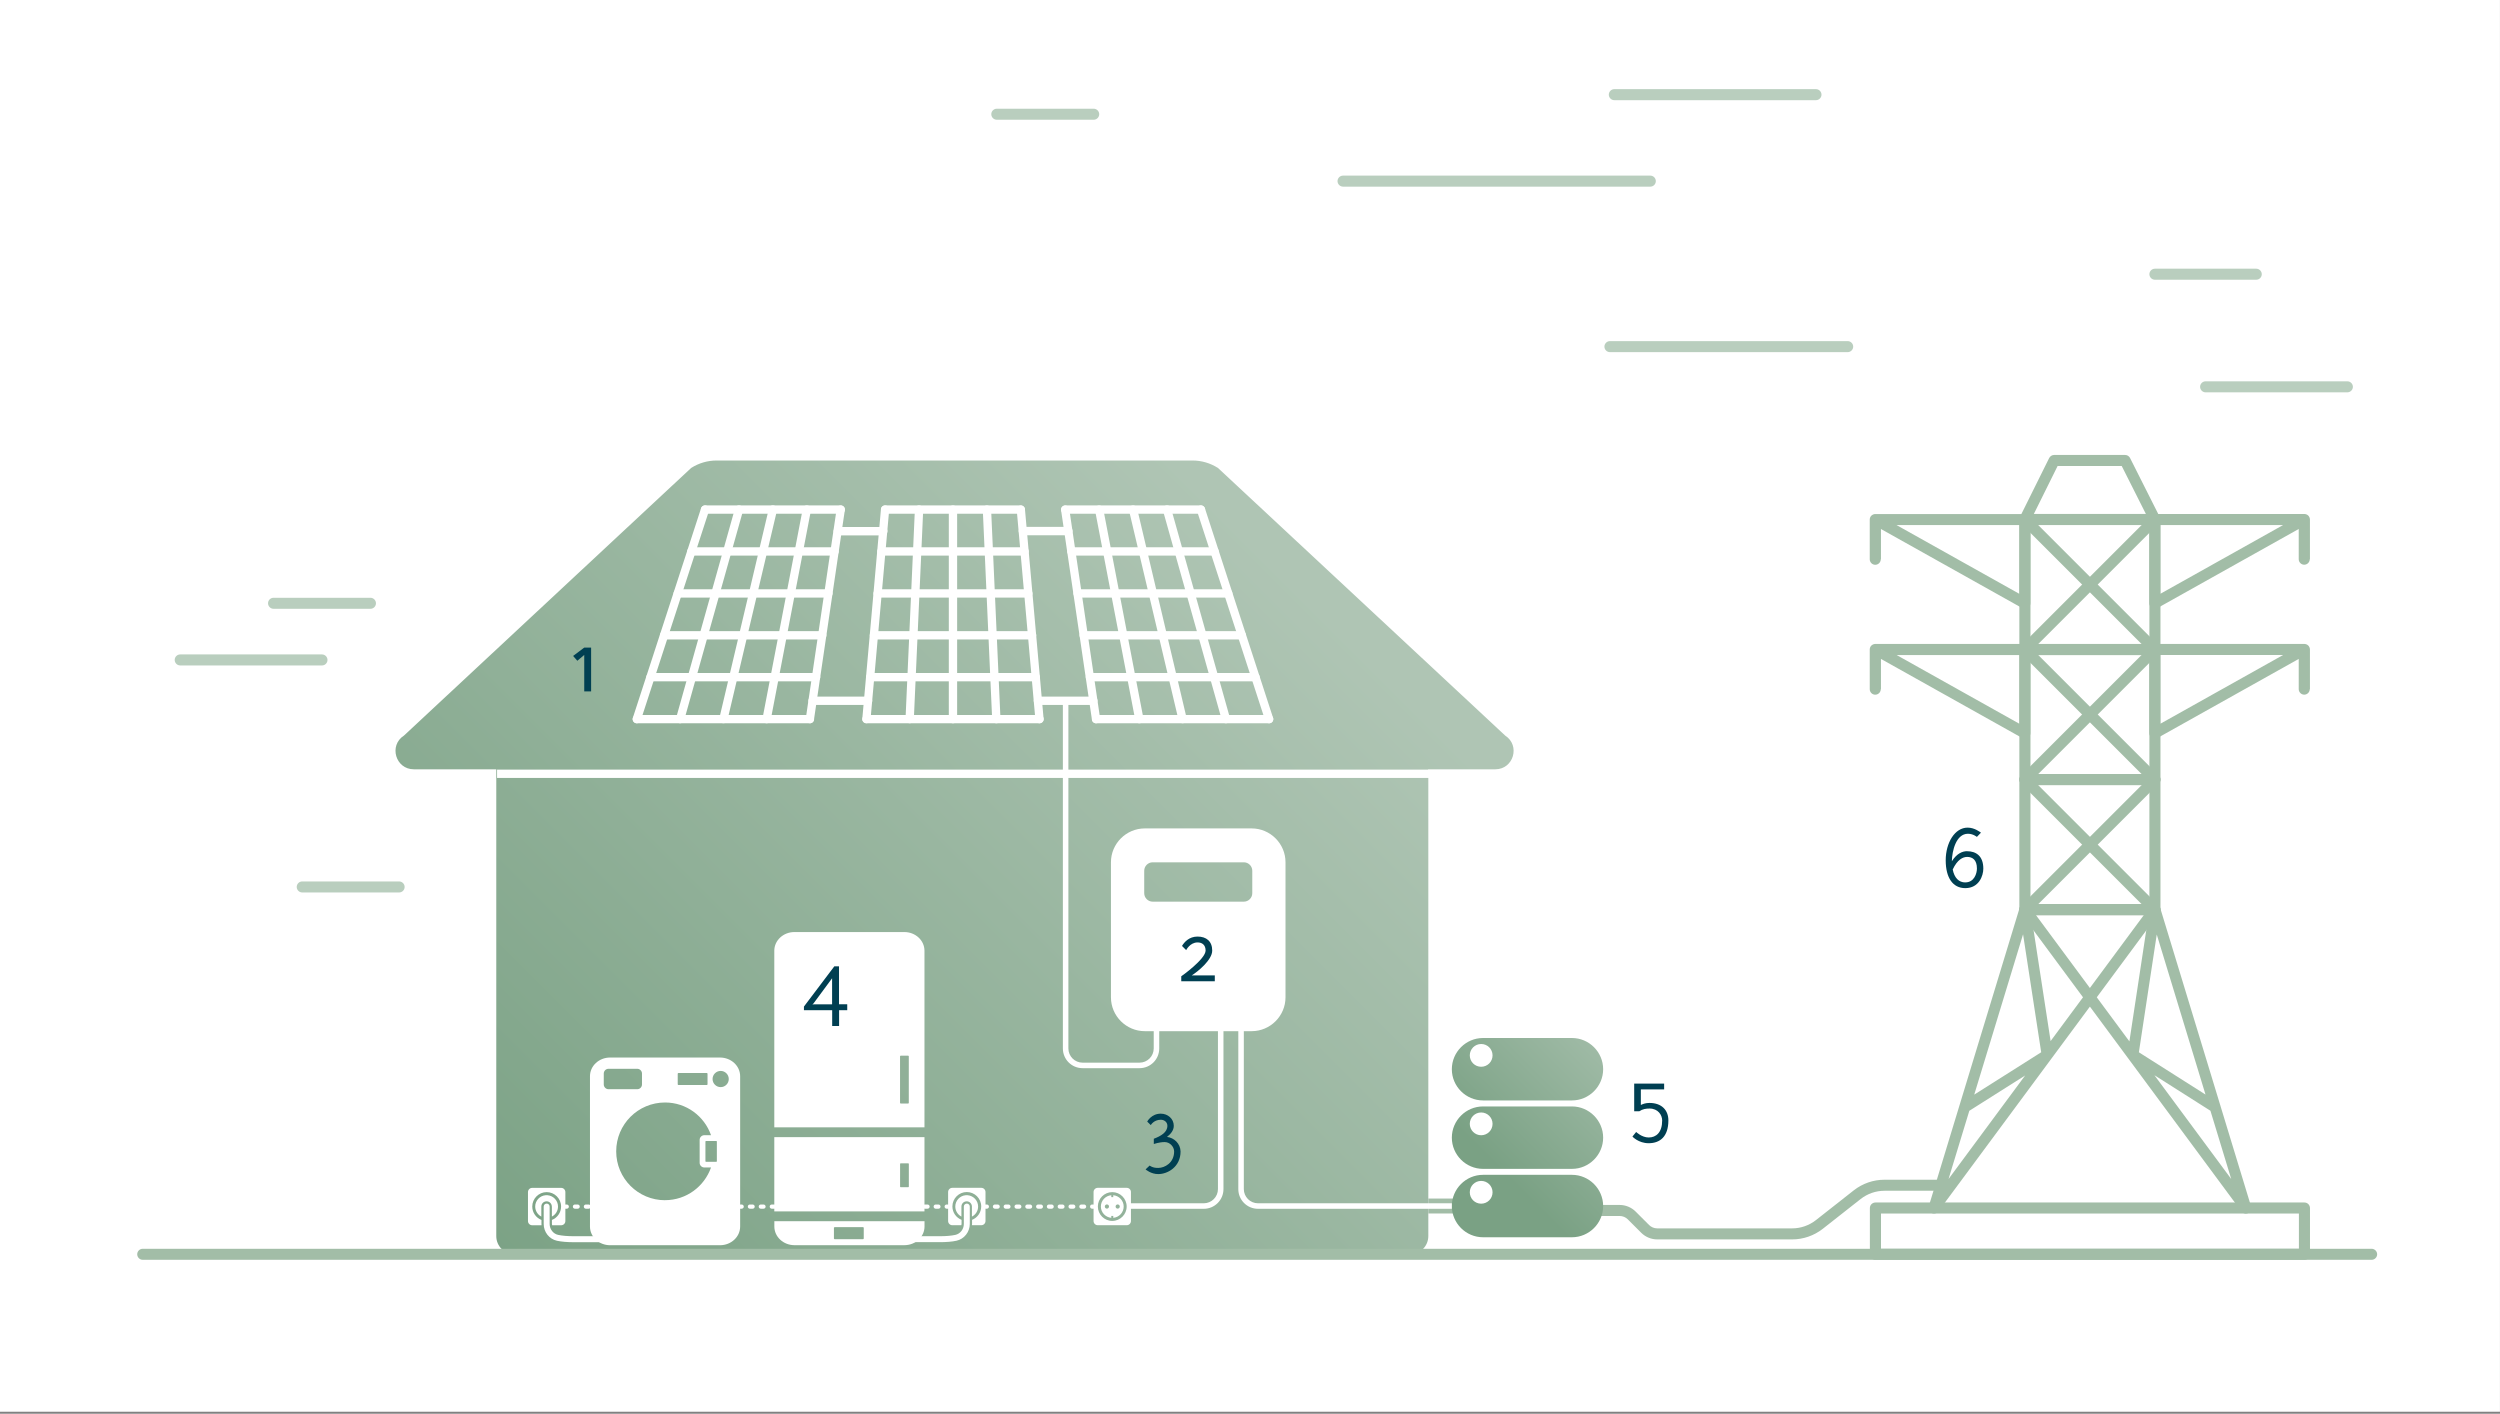 <?xml version="1.0" encoding="UTF-8"?>
<svg xmlns="http://www.w3.org/2000/svg" xmlns:xlink="http://www.w3.org/1999/xlink" height="322.9" viewBox="0 0 571 322.9" width="571">
  <rect x="0" y="0" width="571" height="322.9" fill="#808080" stroke="none"/>
  <clipPath id="a">
    <path d="m0 0h571v322.44h-571z"></path>
  </clipPath>
  <linearGradient id="b">
    <stop offset="0" stop-color="#afc5b4"></stop>
    <stop offset="1" stop-color="#7aa184"></stop>
  </linearGradient>
  <linearGradient id="c" gradientTransform="matrix(1 0 0 -1 0 880)" gradientUnits="userSpaceOnUse" x1="299.24" x2="125.92" xlink:href="#b" y1="744.03" y2="570.72"></linearGradient>
  <linearGradient id="d" gradientTransform="matrix(1 0 0 -1 0 880)" gradientUnits="userSpaceOnUse" x1="377.86" x2="342.03" xlink:href="#b" y1="649.14" y2="613.31"></linearGradient>
  <g clip-path="url(#a)">
    <path d="m570.99 0h-570.99v322.44h570.99z" fill="#fff"></path>
    <path d="m362.13 277.73h7.79c.71 0 1.38.28 1.87.77l3.06 3.06c.97.97 2.29 1.52 3.67 1.52h30.8c2.54 0 4.99-.85 6.99-2.41l8.67-6.82c1.55-1.21 3.46-1.88 5.43-1.88h12.92c.69 0 1.26-.57 1.26-1.26s-.57-1.26-1.26-1.26h-12.92c-2.54 0-4.99.85-6.99 2.41l-8.67 6.82c-1.55 1.21-3.46 1.88-5.43 1.88h-30.8c-.71 0-1.38-.28-1.87-.77l-3.06-3.06c-.97-.97-2.29-1.52-3.67-1.52h-7.79c-.69 0-1.26.57-1.26 1.26s.57 1.26 1.26 1.26z" fill="#a2bda7"></path>
    <path d="m332.71 273.75h-6.48v3.41h6.48z" fill="#a2bda7"></path>
    <path d="m69.03 203.84h22.13c.7 0 1.26-.57 1.26-1.26s-.57-1.26-1.26-1.26h-22.13c-.7 0-1.26.57-1.26 1.26s.57 1.26 1.26 1.26z" fill="#b9cebe"></path>
    <path d="m227.67 27.35h22.13c.69 0 1.26-.57 1.26-1.26s-.57-1.26-1.26-1.26h-22.13c-.7 0-1.26.57-1.26 1.26s.57 1.26 1.26 1.26z" fill="#b9cebe"></path>
    <path d="m62.48 139.05h22.13c.7 0 1.26-.57 1.26-1.26s-.57-1.26-1.26-1.26h-22.13c-.7 0-1.26.57-1.26 1.26s.57 1.26 1.26 1.26z" fill="#b9cebe"></path>
    <path d="m367.71 80.43h54.3c.69 0 1.26-.57 1.26-1.26s-.57-1.26-1.26-1.26h-54.3c-.69 0-1.26.57-1.26 1.26s.57 1.26 1.26 1.26z" fill="#b9cebe"></path>
    <path d="m41.16 151.99h32.38c.7 0 1.26-.57 1.26-1.26s-.57-1.26-1.26-1.26h-32.38c-.7 0-1.26.57-1.26 1.26s.57 1.26 1.26 1.26z" fill="#b9cebe"></path>
    <path d="m492.18 63.89h23.15c.7 0 1.26-.57 1.26-1.26s-.57-1.26-1.26-1.26h-23.15c-.69 0-1.26.57-1.26 1.26s.57 1.26 1.26 1.26z" fill="#b9cebe"></path>
    <path d="m503.76 89.61h32.38c.69 0 1.26-.57 1.26-1.26s-.57-1.26-1.26-1.26h-32.38c-.69 0-1.26.57-1.26 1.26s.57 1.26 1.26 1.26z" fill="#b9cebe"></path>
    <path d="m306.75 42.63h70.18c.7 0 1.26-.57 1.26-1.26s-.57-1.26-1.26-1.26h-70.18c-.69 0-1.26.57-1.26 1.26s.57 1.26 1.26 1.26z" fill="#b9cebe"></path>
    <path d="m368.71 22.88h46.06c.69 0 1.26-.57 1.26-1.26s-.57-1.26-1.26-1.26h-46.06c-.69 0-1.26.57-1.26 1.26s.57 1.26 1.26 1.26z" fill="#b9cebe"></path>
    <path d="m343.79 168.01-65.6-61.12c-1.73-1.11-3.75-1.71-5.83-1.71h-108.68c-2.06 0-4.08.59-5.83 1.71l-65.59 61.12c-3.51 2.25-1.91 7.7 2.26 7.7h18.83v106.61c0 2.31 1.87 4.18 4.18 4.18h204.52c2.31 0 4.18-1.87 4.18-4.18v-106.61h15.3c4.17 0 5.76-5.44 2.26-7.7h-.02z" fill="url(#c)"></path>
    <g fill="#fff">
      <path d="m326.4 175.78h-212.87v1.9h212.87"></path>
      <path d="m161.03 117.34h31c.52 0 .95-.43.95-.95s-.43-.95-.95-.95h-31c-.52 0-.95.43-.95.95s.43.95.95.95z"></path>
      <path d="m157.91 126.9h32.71c.52 0 .95-.43.95-.95s-.43-.95-.95-.95h-32.71c-.52 0-.95.43-.95.95s.43.95.95.95z"></path>
      <path d="m154.8 136.49h34.41c.52 0 .95-.43.95-.95s-.43-.95-.95-.95h-34.41c-.52 0-.95.43-.95.95s.43.95.95.95z"></path>
      <path d="m151.68 146.05h36.12c.52 0 .95-.43.95-.95s-.43-.95-.95-.95h-36.12c-.52 0-.95.43-.95.95s.43.95.95.95z"></path>
      <path d="m148.57 155.62h37.83c.52 0 .95-.43.95-.95s-.43-.95-.95-.95h-37.83c-.52 0-.95.43-.95.95s.43.95.95.95z"></path>
      <path d="m145.46 165.2h39.53c.52 0 .95-.43.95-.95s-.43-.95-.95-.95h-39.53c-.52 0-.95.43-.95.95s.43.95.95.95z"></path>
      <path d="m191.09 116.25-7.05 47.86c-.08.52.28 1 .8 1.07.52.08 1-.28 1.07-.8l7.05-47.86c.08-.52-.28-1-.8-1.07-.52-.08-1 .28-1.07.8z"></path>
      <path d="m183.35 116.21-9.19 47.86c-.1.52.24 1.01.76 1.11s1.01-.24 1.11-.76l9.19-47.86c.1-.52-.24-1.01-.76-1.11s-1.01.24-1.11.76z"></path>
      <path d="m175.61 116.16-11.31 47.86c-.13.51.19 1.02.71 1.14.51.13 1.02-.19 1.14-.71l11.31-47.86c.13-.51-.19-1.02-.71-1.14-.51-.13-1.02.19-1.14.71z"></path>
      <path d="m167.87 116.12-13.45 47.86c-.14.51.15 1.02.66 1.18.51.14 1.02-.15 1.18-.66l13.45-47.86c.14-.51-.15-1.02-.66-1.18-.51-.14-1.02.15-1.18.66z"></path>
      <path d="m160.12 116.09-15.58 47.86c-.16.49.11 1.04.61 1.2.49.16 1.04-.11 1.2-.61l15.58-47.86c.16-.49-.11-1.04-.61-1.2-.49-.16-1.04.11-1.2.61z"></path>
      <path d="m202.16 117.34h31c.52 0 .95-.43.95-.95s-.43-.95-.95-.95h-31c-.52 0-.95.43-.95.95s.43.95.95.95z"></path>
      <path d="m201.31 126.9h32.71c.52 0 .95-.43.95-.95s-.43-.95-.95-.95h-32.71c-.52 0-.95.43-.95.95s.43.95.95.95z"></path>
      <path d="m200.45 136.49h34.42c.52 0 .95-.43.95-.95s-.43-.95-.95-.95h-34.42c-.52 0-.95.43-.95.95s.43.95.95.95z"></path>
      <path d="m199.61 146.05h36.12c.52 0 .95-.43.95-.95s-.43-.95-.95-.95h-36.12c-.52 0-.95.43-.95.95s.43.95.95.95z"></path>
      <path d="m198.75 155.62h37.83c.52 0 .95-.43.95-.95s-.43-.95-.95-.95h-37.83c-.52 0-.95.43-.95.95s.43.95.95.95z"></path>
      <path d="m197.9 165.2h39.53c.52 0 .95-.43.95-.95s-.43-.95-.95-.95h-39.53c-.52 0-.95.43-.95.95s.43.95.95.95z"></path>
      <path d="m232.22 116.47 4.26 47.86c.05.52.51.91 1.02.86.52-.05.91-.51.86-1.02l-4.26-47.86c-.05-.52-.51-.91-1.02-.86-.52.05-.91.51-.86 1.02z"></path>
      <path d="m224.47 116.43 2.14 47.86c.02.52.47.92.99.91s.92-.47.91-.99l-2.14-47.86c-.02-.52-.47-.92-.99-.91s-.92.47-.91.99z"></path>
      <path d="m216.71 116.39v47.86c0 .52.42.95.95.95s.95-.43.95-.95v-47.86c0-.52-.42-.95-.95-.95s-.95.43-.95.95z"></path>
      <path d="m208.96 116.34-2.14 47.86c-.03.52.38.96.91.99.52.03.96-.38.99-.91l2.14-47.86c.03-.52-.38-.96-.91-.99-.52-.02-.96.38-.99.91z"></path>
      <path d="m201.21 116.3-4.26 47.86c-.05.52.34.99.86 1.02.52.05.99-.34 1.02-.86l4.26-47.86c.05-.52-.34-.99-.86-1.02-.52-.05-.99.34-1.02.86z"></path>
      <path d="m243.3 117.34h31c.52 0 .95-.43.95-.95s-.43-.95-.95-.95h-31c-.52 0-.95.43-.95.95s.43.95.95.95z"></path>
      <path d="m244.7 126.9h32.71c.52 0 .95-.43.95-.95s-.43-.95-.95-.95h-32.71c-.52 0-.95.43-.95.95s.43.95.95.95z"></path>
      <path d="m246.12 136.49h34.41c.52 0 .95-.43.95-.95s-.43-.95-.95-.95h-34.41c-.52 0-.95.43-.95.95s.43.95.95.95z"></path>
      <path d="m247.52 146.05h36.12c.52 0 .95-.43.95-.95s-.43-.95-.95-.95h-36.12c-.52 0-.95.43-.95.95s.43.95.95.95z"></path>
      <path d="m248.94 155.62h37.83c.52 0 .95-.43.95-.95s-.43-.95-.95-.95h-37.83c-.52 0-.95.43-.95.95s.43.95.95.95z"></path>
      <path d="m250.34 165.2h39.53c.52 0 .95-.43.95-.95s-.43-.95-.95-.95h-39.53c-.52 0-.95.43-.95.95s.43.95.95.95z"></path>
      <path d="m273.39 116.68 15.57 47.86c.16.49.69.77 1.2.61.49-.16.77-.69.61-1.2l-15.57-47.86c-.16-.49-.7-.77-1.2-.61-.49.16-.77.69-.61 1.2z"></path>
      <path d="m265.63 116.64 13.45 47.86c.14.51.67.8 1.18.66s.8-.67.66-1.18l-13.45-47.86c-.14-.51-.67-.8-1.18-.66s-.8.67-.66 1.18z"></path>
      <path d="m257.87 116.6 11.31 47.86c.13.51.63.82 1.14.71.51-.13.82-.63.71-1.14l-11.31-47.86c-.13-.51-.63-.82-1.14-.71-.51.13-.82.63-.71 1.14z"></path>
      <path d="m250.11 116.57 9.18 47.86c.1.52.59.85 1.11.76.52-.1.85-.59.76-1.11l-9.18-47.86c-.1-.52-.59-.85-1.11-.76-.52.1-.85.59-.76 1.11z"></path>
      <path d="m242.35 116.53 7.05 47.86c.08.52.56.87 1.07.8.52-.08.87-.56.8-1.07l-7.05-47.86c-.08-.52-.56-.87-1.07-.8-.52.08-.87.56-.8 1.07z"></path>
      <path d="m185.59 161h12.68c.52 0 .95-.43.95-.95s-.43-.95-.95-.95h-12.68c-.52 0-.95.43-.95.95s.43.95.95.95z"></path>
      <path d="m237.06 161h12.66c.52 0 .95-.43.95-.95s-.43-.95-.95-.95h-12.66c-.52 0-.95.43-.95.95s.43.95.95.95z"></path>
      <path d="m191.34 122.28h10.41c.52 0 .95-.43.95-.96s-.43-.95-.95-.95h-10.41c-.52 0-.95.43-.95.96s.43.95.95.95z"></path>
      <path d="m233.62 122.25h10.4c.52 0 .95-.43.95-.96s-.43-.95-.95-.95h-10.4c-.52 0-.95.43-.95.96s.43.95.95.95z"></path>
      <path d="m285.88 189.21h-24.41c-4.26 0-7.73 3.49-7.73 7.73v30.85c0 4.26 3.49 7.73 7.73 7.73h24.41c4.26 0 7.73-3.49 7.73-7.73v-30.85c0-4.26-3.49-7.73-7.73-7.73zm.14 14.8c0 1.06-.87 1.93-1.93 1.93h-20.82c-1.06 0-1.93-.87-1.93-1.93v-5.13c0-1.06.87-1.93 1.93-1.93h20.82c1.06 0 1.93.87 1.93 1.93z"></path>
    </g>
    <path d="m359.03 268.33h-20.3c-3.92 0-7.13 3.21-7.13 7.13s3.21 7.13 7.13 7.13h20.3c3.92 0 7.13-3.21 7.13-7.13s-3.21-7.13-7.13-7.13zm-20.73 6.59c-1.44 0-2.6-1.16-2.6-2.6s1.16-2.6 2.6-2.6 2.6 1.16 2.6 2.6-1.16 2.6-2.6 2.6zm.43-23.58h20.3c3.92 0 7.13-3.21 7.13-7.13s-3.21-7.13-7.13-7.13h-20.3c-3.92 0-7.13 3.21-7.13 7.13s3.21 7.13 7.13 7.13zm-.43-12.89c1.44 0 2.6 1.16 2.6 2.6s-1.16 2.6-2.6 2.6-2.6-1.16-2.6-2.6 1.16-2.6 2.6-2.6zm20.73 14.26h-20.3c-3.92 0-7.13 3.21-7.13 7.13s3.21 7.13 7.13 7.13h20.3c3.92 0 7.13-3.21 7.13-7.13s-3.21-7.13-7.13-7.13zm-20.73 6.58c-1.44 0-2.6-1.16-2.6-2.6s1.16-2.6 2.6-2.6 2.6 1.16 2.6 2.6-1.16 2.6-2.6 2.6z" fill="url(#d)"></path>
    <path d="m164.45 241.54h-25.1c-2.54 0-4.6 1.91-4.6 4.27v34.33c0 2.36 2.06 4.27 4.6 4.27h25.1c2.54 0 4.6-1.91 4.6-4.27v-34.33c0-2.36-2.06-4.27-4.6-4.27zm-9.66 3.66.13-.13h6.55l.13.13v2.49l-.13.13h-6.55l-.13-.13zm-15.8 3.58c-.59 0-1.09-.49-1.09-1.09v-2.49c0-.59.48-1.09 1.09-1.09h6.55c.59 0 1.09.48 1.09 1.09v2.49c0 .59-.48 1.09-1.09 1.09zm12.91 25.35c-6.17 0-11.16-4.99-11.16-11.16s4.99-11.16 11.16-11.16c4.87 0 8.97 3.12 10.5 7.47h-1.54c-.58 0-1.06.48-1.06 1.06v5.25c0 .59.48 1.06 1.06 1.06h1.54c-1.53 4.35-5.64 7.47-10.5 7.47zm11.74-13.52.09.1v4.54l-.09.1h-2.43l-.09-.1v-4.54l.09-.1zm.96-12.31c-1.02 0-1.85-.83-1.85-1.85s.83-1.85 1.85-1.85 1.85.83 1.85 1.85-.83 1.85-1.85 1.85z" fill="#fff"></path>
    <path d="m211.15 257.49v-40.34c0-2.36-2.06-4.27-4.6-4.27h-25.1c-2.54 0-4.6 1.91-4.6 4.27v40.34zm-5.58-16.26.11-.11h1.78l.11.11v10.7l-.11.11h-1.78l-.11-.11z" fill="#fff"></path>
    <path d="m176.86 278.92v1.21c0 2.36 2.06 4.27 4.6 4.27h25.1c2.54 0 4.6-1.91 4.6-4.27v-1.21zm20.42 3.98-.13.13h-6.55l-.13-.13v-2.49l.13-.13h6.55l.13.13z" fill="#fff"></path>
    <path d="m211.15 276.68v-16.96h-34.3v16.96zm-5.46-10.98h1.78l.11.11v5.24l-.11.11h-1.78l-.11-.11v-5.24z" fill="#fff"></path>
    <path d="m242.76 160.06v79.41c0 2.49 2.01 4.5 4.5 4.5h13.01c2.49 0 4.5-2.01 4.5-4.5v-7.9c0-.35-.28-.63-.63-.63s-.63.28-.63.63v7.9c0 1.78-1.45 3.24-3.24 3.24h-13.01c-1.78 0-3.24-1.45-3.24-3.24v-79.41c0-.35-.28-.63-.63-.63s-.63.28-.63.63z" fill="#fff"></path>
    <path d="m278.18 230.72v40.87c0 1.78-1.45 3.24-3.24 3.24h-16.62c-.35 0-.63.28-.63.63s.28.63.63.63h16.62c2.49 0 4.5-2.01 4.5-4.5v-40.87c0-.35-.28-.63-.63-.63s-.63.28-.63.63z" fill="#fff"></path>
    <path d="m282.83 230.72v40.87c0 2.49 2.01 4.5 4.5 4.5h44.27v-1.26h-44.27c-1.78 0-3.24-1.45-3.24-3.24v-40.87z" fill="#fff"></path>
    <path d="m257.35 271.3h-6.62c-.53 0-.96.43-.96.96v6.62c0 .53.43.96.96.96h6.62c.53 0 .96-.43.96-.96v-6.62c0-.53-.43-.96-.96-.96zm-3.31 7.56c-1.81 0-3.29-1.48-3.29-3.29s1.48-3.29 3.29-3.29 3.29 1.48 3.29 3.29-1.48 3.29-3.29 3.29zm.23-5.87v.43h-.45v-.43c-1.33.11-2.38 1.23-2.38 2.58s1.05 2.46 2.38 2.58v-.43h.45v.43c1.33-.11 2.38-1.23 2.38-2.58s-1.05-2.46-2.38-2.58zm-1.45 3.06c-.27 0-.48-.21-.48-.48s.22-.48.48-.48.48.22.48.48-.22.48-.48.48zm2.46 0c-.27 0-.48-.21-.48-.48s.22-.48.48-.48.48.22.48.48-.22.48-.48.48z" fill="#fff"></path>
    <path d="m221.5 275.57v3.98c0 1.84-1.28 3.45-3.03 3.83-1.04.23-2.33.33-3.83.33h-11.54v-1.36h11.54c1.42 0 2.6-.1 3.55-.3 1.12-.24 1.95-1.29 1.95-2.49v-3.98c0-.38.3-.68.68-.68s.68.3.68.68zm.5 2.3c.83-.43 1.4-1.29 1.4-2.3 0-1.35-1.05-2.46-2.38-2.58h-.45c-1.33.11-2.38 1.23-2.38 2.58 0 1 .57 1.87 1.4 2.3v-2.3c0-.66.54-1.19 1.2-1.19s1.19.53 1.2 1.19v2.3zm2.13-6.57h-6.62c-.53 0-.96.43-.96.96v6.62c0 .53.43.96.96.96h2.06l.05-.29v-.94c-1.23-.48-2.09-1.67-2.09-3.06 0-1.81 1.48-3.29 3.29-3.29s3.29 1.48 3.29 3.29c0 1.39-.87 2.58-2.09 3.06v.94l-.03.29h2.14c.53 0 .96-.43.96-.96v-6.62c0-.53-.43-.96-.96-.96z" fill="#fff"></path>
    <path d="m142.58 282.36v1.36h-11.54c-1.5 0-2.79-.11-3.83-.33-1.76-.38-3.03-1.98-3.03-3.83v-3.98c0-.38.3-.68.68-.68s.68.3.68.68v3.98c0 1.2.82 2.25 1.95 2.49.95.2 2.14.3 3.55.3h11.54zm-16.53-6.79v2.3c.83-.43 1.4-1.29 1.4-2.3 0-1.35-1.05-2.46-2.38-2.58h-.45c-1.33.11-2.38 1.23-2.38 2.58 0 1 .57 1.87 1.4 2.3v-2.3c0-.66.54-1.19 1.2-1.19s1.19.53 1.2 1.19zm-2.39 3.06c-1.23-.48-2.09-1.67-2.09-3.06 0-1.81 1.48-3.29 3.29-3.29s3.29 1.48 3.29 3.29c0 1.39-.87 2.58-2.09 3.06v.93l.05.29h2.06c.53 0 .96-.43.96-.96v-6.62c0-.53-.43-.96-.96-.96h-6.62c-.53 0-.96.43-.96.96v6.62c0 .53.43.96.96.96h2.14l-.02-.29v-.93z" fill="#fff"></path>
    <path d="m249.77 275.11h-.32c-.27 0-.48.21-.48.48s.21.48.48.48h.32c.27 0 .48-.22.48-.48s-.21-.48-.48-.48z" fill="#fff"></path>
    <path d="m227.87 275.11h-.62c-.27 0-.48.21-.48.48s.22.48.48.48h.62c.27 0 .48-.22.48-.48s-.22-.48-.48-.48zm2.46 0h-.62c-.27 0-.48.21-.48.48s.22.48.48.48h.62c.27 0 .48-.22.48-.48s-.22-.48-.48-.48zm2.48 0h-.62c-.27 0-.48.21-.48.48s.22.48.48.48h.62c.27 0 .48-.22.48-.48s-.22-.48-.48-.48zm2.46 0h-.62c-.27 0-.48.21-.48.48s.22.48.48.48h.62c.27 0 .48-.22.48-.48s-.22-.48-.48-.48zm2.47 0h-.62c-.27 0-.48.21-.48.48s.22.48.48.48h.62c.27 0 .48-.22.48-.48s-.22-.48-.48-.48zm2.46 0h-.62c-.27 0-.48.21-.48.48s.22.48.48.48h.62c.27 0 .48-.22.48-.48s-.22-.48-.48-.48zm2.47 0h-.62c-.27 0-.48.21-.48.48s.22.48.48.48h.62c.27 0 .48-.22.48-.48s-.22-.48-.48-.48zm2.47 0h-.62c-.27 0-.48.21-.48.48s.22.48.48.48h.62c.27 0 .48-.22.48-.48s-.22-.48-.48-.48zm2.47 0h-.62c-.27 0-.48.21-.48.48s.22.48.48.48h.62c.27 0 .48-.22.48-.48s-.22-.48-.48-.48z" fill="#fff"></path>
    <path d="m225.4 275.11h-.32c-.27 0-.48.21-.48.48s.22.48.48.48h.32c.27 0 .48-.22.48-.48s-.22-.48-.48-.48z" fill="#fff"></path>
    <path d="m216.54 275.11h-.32c-.27 0-.48.21-.48.48s.22.48.48.48h.32c.27 0 .48-.22.48-.48s-.22-.48-.48-.48z" fill="#fff"></path>
    <path d="m131.94 275.11h-.62c-.27 0-.48.21-.48.48s.21.48.48.48h.62c.27 0 .48-.22.48-.48s-.21-.48-.48-.48zm2.5 0h-.62c-.27 0-.48.21-.48.48s.21.48.48.48h.62c.27 0 .48-.22.48-.48s-.21-.48-.48-.48zm2.49 0h-.62c-.27 0-.48.21-.48.48s.22.48.48.48h.62c.27 0 .48-.22.48-.48s-.22-.48-.48-.48zm2.5 0h-.62c-.27 0-.48.21-.48.48s.22.48.48.48h.62c.27 0 .48-.22.48-.48s-.22-.48-.48-.48zm2.51 0h-.62c-.27 0-.48.21-.48.48s.22.48.48.48h.62c.27 0 .48-.22.48-.48s-.22-.48-.48-.48zm2.49 0h-.62c-.27 0-.48.21-.48.48s.22.48.48.48h.62c.27 0 .48-.22.48-.48s-.22-.48-.48-.48zm2.5 0h-.62c-.27 0-.48.21-.48.48s.22.48.48.48h.62c.27 0 .48-.22.48-.48s-.22-.48-.48-.48zm2.49 0h-.62c-.27 0-.48.21-.48.48s.21.48.48.48h.62c.27 0 .48-.22.48-.48s-.21-.48-.48-.48zm2.5 0h-.62c-.27 0-.48.21-.48.48s.21.48.48.48h.62c.27 0 .48-.22.48-.48s-.21-.48-.48-.48zm2.49 0h-.62c-.27 0-.48.21-.48.48s.22.48.48.48h.62c.27 0 .48-.22.48-.48s-.22-.48-.48-.48zm2.5 0h-.62c-.27 0-.48.21-.48.48s.22.48.48.48h.62c.27 0 .48-.22.48-.48s-.22-.48-.48-.48zm2.51 0h-.62c-.27 0-.48.21-.48.48s.22.48.48.48h.62c.27 0 .48-.22.48-.48s-.22-.48-.48-.48zm2.49 0h-.62c-.27 0-.48.21-.48.48s.22.48.48.48h.62c.27 0 .48-.22.48-.48s-.21-.48-.48-.48zm2.5 0h-.62c-.27 0-.48.21-.48.48s.21.48.48.48h.62c.27 0 .48-.22.48-.48s-.21-.48-.48-.48zm2.49 0h-.62c-.27 0-.48.21-.48.48s.22.48.48.48h.62c.27 0 .48-.22.48-.48s-.22-.48-.48-.48zm2.5 0h-.62c-.27 0-.48.21-.48.48s.22.48.48.48h.62c.27 0 .48-.22.48-.48s-.22-.48-.48-.48zm2.5 0h-.62c-.27 0-.48.21-.48.48s.22.48.48.48h.62c.27 0 .48-.22.48-.48s-.22-.48-.48-.48zm2.49 0h-.62c-.27 0-.48.21-.48.48s.22.48.48.48h.62c.27 0 .48-.22.48-.48s-.22-.48-.48-.48zm2.51 0h-.62c-.27 0-.48.21-.48.48s.22.48.48.48h.62c.27 0 .48-.22.48-.48s-.22-.48-.48-.48zm2.49 0h-.62c-.27 0-.48.21-.48.48s.21.48.48.48h.62c.27 0 .48-.22.48-.48s-.21-.48-.48-.48zm2.5 0h-.62c-.27 0-.48.21-.48.48s.21.48.48.48h.62c.27 0 .48-.22.48-.48s-.21-.48-.48-.48zm2.49 0h-.62c-.27 0-.48.21-.48.48s.22.48.48.48h.62c.27 0 .48-.22.48-.48s-.22-.48-.48-.48zm2.5 0h-.62c-.27 0-.48.21-.48.48s.22.48.48.48h.62c.27 0 .48-.22.48-.48s-.22-.48-.48-.48zm2.5 0h-.62c-.27 0-.48.21-.48.48s.22.48.48.48h.62c.27 0 .48-.22.48-.48s-.22-.48-.48-.48zm2.49 0h-.62c-.27 0-.48.21-.48.48s.22.48.48.48h.62c.27 0 .48-.22.48-.48s-.22-.48-.48-.48zm2.51 0h-.62c-.27 0-.48.21-.48.48s.22.48.48.48h.62c.27 0 .48-.22.48-.48s-.22-.48-.48-.48zm2.49 0h-.62c-.27 0-.48.21-.48.48s.21.48.48.48h.62c.27 0 .48-.22.48-.48s-.21-.48-.48-.48zm2.5 0h-.62c-.27 0-.48.21-.48.48s.21.48.48.48h.62c.27 0 .48-.22.48-.48s-.21-.48-.48-.48zm2.5 0h-.62c-.27 0-.48.21-.48.48s.21.48.48.48h.62c.27 0 .48-.22.48-.48s-.21-.48-.48-.48zm2.49 0h-.62c-.27 0-.48.21-.48.48s.22.48.48.48h.62c.27 0 .48-.22.48-.48s-.22-.48-.48-.48zm2.5 0h-.62c-.27 0-.48.21-.48.48s.22.48.48.48h.62c.27 0 .48-.22.48-.48s-.22-.48-.48-.48zm2.49 0h-.62c-.27 0-.48.21-.48.48s.21.48.48.48h.62c.27 0 .48-.22.48-.48s-.21-.48-.48-.48zm2.5 0h-.62c-.27 0-.48.21-.48.48s.21.48.48.48h.62c.27 0 .48-.22.48-.48s-.21-.48-.48-.48zm2.49 0h-.62c-.27 0-.48.21-.48.48s.22.48.48.48h.62c.27 0 .48-.22.48-.48s-.22-.48-.48-.48z" fill="#fff"></path>
    <path d="m129.45 275.11h-.32c-.27 0-.48.21-.48.48s.22.48.48.48h.32c.27 0 .48-.22.48-.48s-.22-.48-.48-.48z" fill="#fff"></path>
    <path d="m492.18 148.35v-1.26h-28.42v-27.16h27.16v28.42h2.53v-29.69c0-.33-.14-.66-.37-.9-.24-.24-.56-.37-.9-.37h-29.69c-.33 0-.66.14-.9.37-.24.24-.37.56-.37.9v29.69c0 .33.14.66.37.9.24.24.56.37.9.37h29.69c.33 0 .66-.14.9-.37.24-.24.37-.56.37-.9h-1.26z" fill="#a2bda7"></path>
    <path d="m492.18 178.04v-1.26h-28.42v-27.16h27.16v28.42h2.53v-29.69c0-.33-.14-.66-.37-.9-.24-.24-.56-.37-.9-.37h-29.69c-.33 0-.66.14-.9.37-.24.24-.37.56-.37.9v29.69c0 .33.14.66.37.9.24.24.56.37.9.37h29.69c.33 0 .66-.14.9-.37.24-.24.37-.56.37-.9h-1.26z" fill="#a2bda7"></path>
    <path d="m492.18 207.74v-1.26h-28.42v-27.16h27.16v28.42h2.53v-29.69c0-.33-.14-.66-.37-.9-.24-.24-.56-.37-.9-.37h-29.69c-.33 0-.66.14-.9.37-.24.24-.37.56-.37.9v29.69c0 .33.14.66.37.9.24.24.56.37.9.37h29.69c.33 0 .66-.14.9-.37.24-.24.37-.56.37-.9h-1.26z" fill="#a2bda7"></path>
    <path d="m461.59 119.55 28.8 28.8-28.8 28.8c-.24.24-.37.56-.37.9s.14.66.37.9l29.69 29.69c.49.49 1.29.49 1.78 0s.49-1.29 0-1.78l-28.8-28.8 28.8-28.8c.24-.24.37-.56.37-.9s-.14-.66-.37-.9l-29.69-29.69c-.49-.49-1.29-.49-1.78 0s-.49 1.29 0 1.78z" fill="#a2bda7"></path>
    <path d="m491.3 117.77-29.69 29.69c-.24.24-.37.56-.37.9s.14.66.37.9l28.8 28.8-28.8 28.8c-.49.49-.49 1.29 0 1.78s1.29.49 1.78 0l29.69-29.69c.24-.24.37-.56.37-.9s-.14-.66-.37-.9l-28.8-28.8 28.8-28.8c.49-.49.49-1.29 0-1.78s-1.29-.49-1.78 0z" fill="#a2bda7"></path>
    <path d="m461.28 207.36-20.76 68.19c-.18.58.09 1.23.64 1.49.56.27 1.21.11 1.58-.38l50.45-68.18c.28-.38.33-.9.11-1.31-.22-.43-.66-.69-1.13-.69h-29.69c-.37 0-.72.16-.96.44s-.34.64-.29 1.01l4.98 32.41-18.15 11.48c-.59.38-.77 1.15-.39 1.74s1.15.77 1.74.39l18.84-11.92c.43-.27.64-.76.57-1.26l-4.88-31.76h25.71l-44.6 60.27 18.63-61.17c.2-.67-.18-1.38-.85-1.58s-1.38.18-1.58.85h.01z" fill="#a2bda7"></path>
    <path d="m490.98 208.11 18.63 61.17-44.6-60.27h25.72l-4.82 31.77c-.08.49.15.99.57 1.25l18.78 11.92c.59.38 1.36.2 1.74-.39s.2-1.36-.39-1.74l-18.09-11.48 4.92-32.41c.05-.37-.05-.73-.29-1.01s-.59-.44-.96-.44h-29.69c-.48 0-.91.27-1.13.69-.22.43-.16.94.11 1.31l50.45 68.19c.37.49 1.04.66 1.58.38s.82-.91.64-1.49l-20.76-68.19c-.2-.67-.91-1.05-1.58-.85s-1.05.91-.85 1.58z" fill="#a2bda7"></path>
    <path d="m463.62 119.22 6.34-12.79h14.64l6.45 12.8c.32.62 1.07.87 1.69.56.62-.32.87-1.07.56-1.69l-6.8-13.5c-.22-.43-.66-.69-1.13-.69h-16.2c-.48 0-.92.28-1.14.71l-6.7 13.5c-.32.62-.05 1.38.57 1.69.62.32 1.38.05 1.69-.57h.03z" fill="#a2bda7"></path>
    <path d="m429.61 127.73v-7.8h31.62v15.71l-32.27-18.07c-.61-.34-1.38-.13-1.72.48s-.13 1.38.48 1.72l34.15 19.12c.39.22.87.22 1.25 0s.62-.64.62-1.09v-19.12c0-.33-.14-.66-.37-.9-.24-.24-.56-.37-.9-.37h-34.15c-.33 0-.66.14-.9.37-.24.24-.37.56-.37.9v9.06c0 .69.57 1.26 1.26 1.26s1.26-.57 1.26-1.26h.01z" fill="#a2bda7"></path>
    <path d="m429.61 157.41v-7.8h31.62v15.7l-32.27-18.07c-.61-.34-1.38-.13-1.72.48s-.13 1.38.48 1.72l34.15 19.12c.39.22.87.22 1.25 0 .38-.21.62-.64.62-1.09v-19.12c0-.33-.14-.66-.37-.9-.24-.24-.56-.37-.9-.37h-34.15c-.33 0-.66.14-.9.37-.24.24-.37.56-.37.9v9.06c0 .7.57 1.26 1.26 1.26s1.26-.57 1.26-1.26h.01z" fill="#a2bda7"></path>
    <path d="m527.59 127.73v-9.06c0-.33-.14-.66-.37-.9-.24-.24-.56-.37-.9-.37h-34.15c-.33 0-.66.14-.9.37-.24.24-.37.56-.37.9v19.12c0 .44.24.86.62 1.09s.87.23 1.25 0l34.15-19.12c.61-.34.82-1.11.48-1.72s-1.11-.82-1.72-.48l-32.27 18.07v-15.71h31.62v7.8c0 .7.57 1.26 1.26 1.26s1.26-.57 1.26-1.26h.01z" fill="#a2bda7"></path>
    <path d="m527.59 157.41v-9.06c0-.33-.14-.66-.37-.9-.24-.24-.56-.37-.9-.37h-34.15c-.33 0-.66.14-.9.37-.24.24-.37.56-.37.9v19.12c0 .44.24.86.62 1.09s.87.23 1.25 0l34.15-19.12c.61-.34.82-1.11.48-1.72s-1.11-.82-1.72-.48l-32.27 18.07v-15.71h31.62v7.8c0 .69.57 1.26 1.26 1.26s1.26-.57 1.26-1.26h.01z" fill="#a2bda7"></path>
    <path d="m526.33 275.91v-1.26h-97.98c-.33 0-.66.14-.9.37-.24.24-.37.56-.37.9v10.57c0 .33.14.66.37.9.24.24.56.37.9.37h97.98c.33 0 .66-.14.9-.37.24-.24.37-.56.37-.9v-10.57c0-.33-.14-.66-.37-.9-.24-.24-.56-.37-.9-.37v1.26h-1.26v9.3h-95.45v-8.04h96.71z" fill="#a2bda7"></path>
    <path d="m135.01 157.92v-10.01h-1.57l-2.54 1.91.96 1.1 1.58-1.33v8.33z" fill="#003f52"></path>
    <path d="m270.92 217.01s.85-1.73 2.57-1.76c1.05-.01 1.86.54 1.87 1.85 0 1.95-5.52 5.88-5.56 5.88v1.14h7.66v-1.34h-5.27c1.38-.85 4.68-3.53 4.68-5.66s-1.33-3.21-3.36-3.21c-1.95.01-3.03 1.29-3.54 2.14l.96.97z" fill="#003f52"></path>
    <path d="m262.84 256.98s.66-1.23 2.29-1.23c.78 0 1.5.53 1.5 1.38 0 1.47-1.45 2.34-3.1 2.96v1.2s1.24-.44 2.5-.44c1.15 0 2.14 1.05 2.14 2.15 0 2.6-2.16 3.75-3.61 3.75-1.31.05-1.98-.54-1.98-.54l-.93.88s1.24 1.1 2.92 1.07c2.09 0 5.07-1.61 5.07-5.17-.05-1.79-1.45-3.12-3.1-3.32.78-.62 1.55-1.43 1.55-2.53 0-1.63-1.38-2.78-2.97-2.78-2.16 0-3.1 1.81-3.1 1.81l.83.81z" fill="#003f52"></path>
    <path d="m185.89 229.38-.34.08.25-.27 4.25-5.75v5.95h-4.16zm7.6 0h-1.86v-8.67h-1.07l-6.94 9.19v.83h6.45v3.61h1.58v-3.61h1.86v-1.34h-.01z" fill="#003f52"></path>
    <path d="m374.82 248.82h5.27v-1.33h-6.84v6.33h1.16c.76-.52 1.55-.63 2.35-.63 1.96 0 2.88 1.5 2.88 2.73 0 2.74-1.38 3.88-3.08 3.88-1.58 0-2.86-1.26-2.86-1.26l-.85 1.05s1.38 1.52 3.7 1.52c2.6 0 4.51-1.5 4.51-5.22 0-2.29-1.49-3.98-4.32-3.98-.9 0-1.45.23-1.97.46v-3.54h.04z" fill="#003f52"></path>
    <path d="m448.88 201.55c-1.49 0-2.51-1.06-2.88-2.96 1.06-2.26 2.31-2.87 3.31-2.87 1.19 0 2.22.66 2.22 2.65 0 1.15-.63 3.17-2.65 3.17zm.42-7.14c-1.06 0-2.34.49-3.5 2.3.05-2.35.96-6.28 3.68-6.28 1.19 0 2.04.72 2.04.72l.93-.97c-.27-.19-1.5-1.15-3.05-1.15-2.91 0-5 3.45-5 7.46s1.63 6.36 4.47 6.36c3.13 0 4.12-2.82 4.12-4.46 0-2.94-1.72-3.97-3.7-3.97h.01z" fill="#003f52"></path>
    <path d="m32.6 287.74h509.08c.69 0 1.26-.57 1.26-1.26s-.57-1.26-1.26-1.26h-509.08c-.7 0-1.26.57-1.26 1.26s.57 1.26 1.26 1.26z" fill="#a2bda7"></path>
  </g>
</svg>
